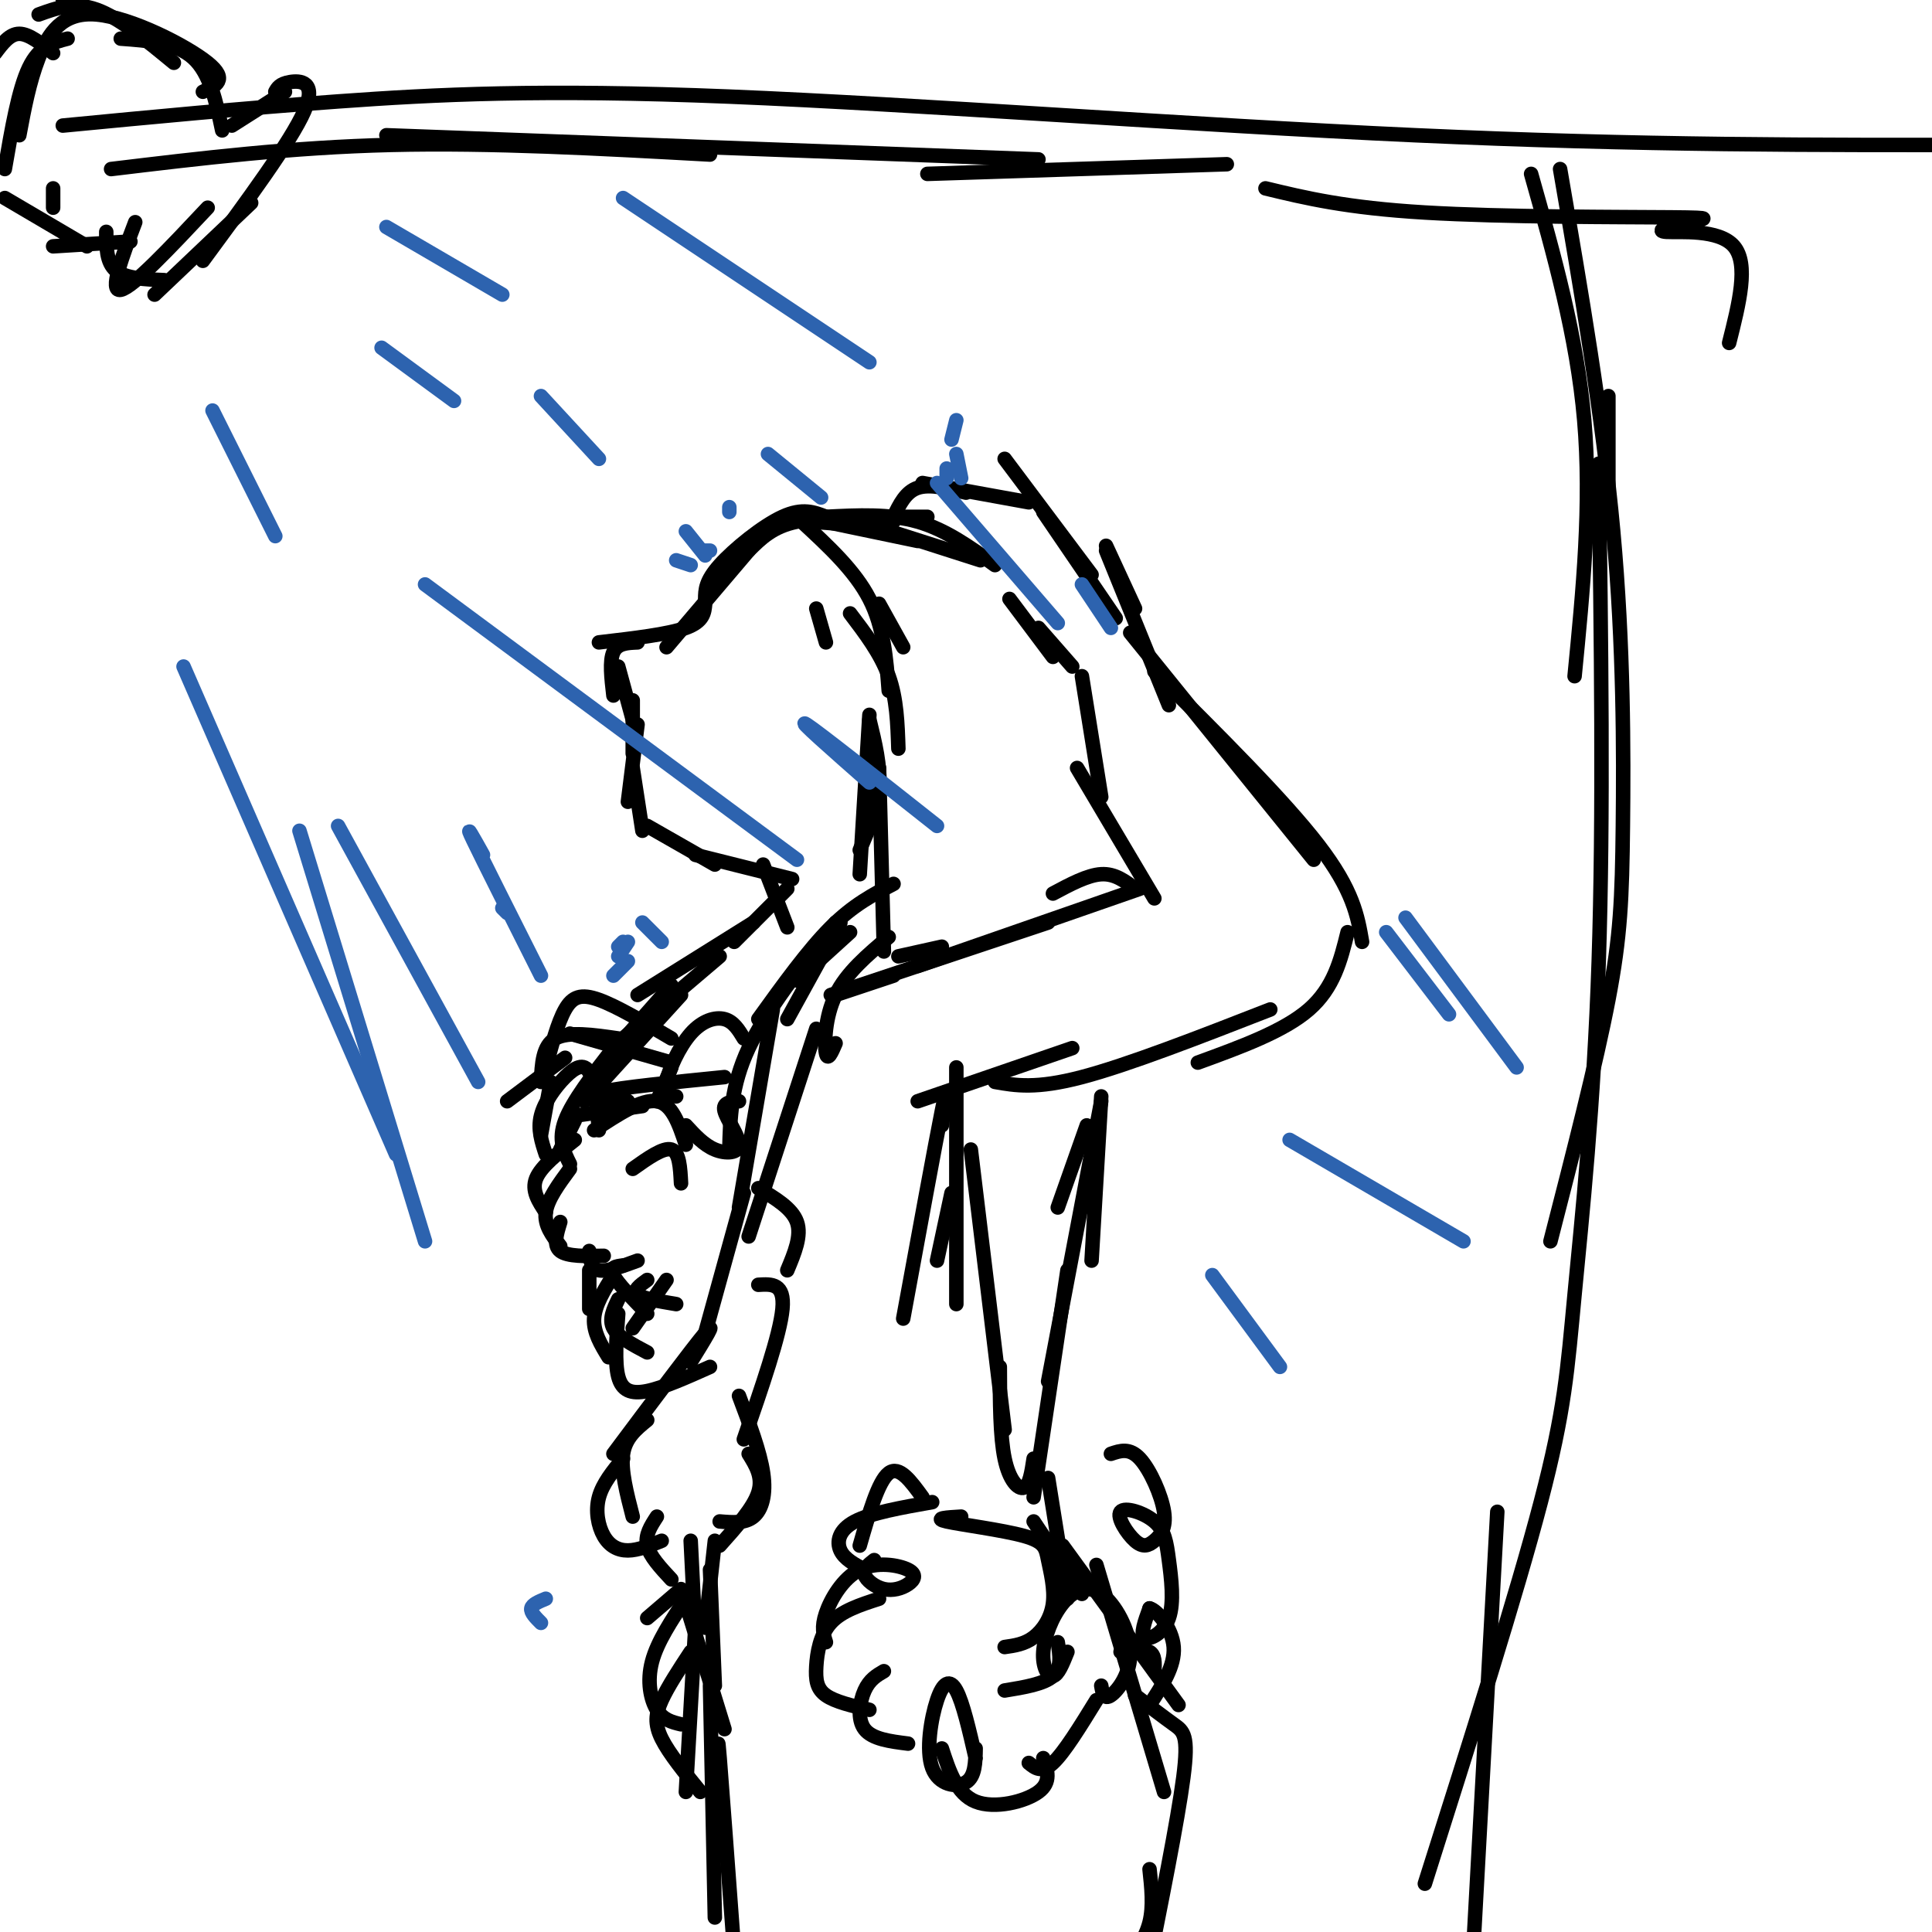 <svg viewBox='0 0 400 400' version='1.1' xmlns='http://www.w3.org/2000/svg' xmlns:xlink='http://www.w3.org/1999/xlink'><g fill='none' stroke='rgb(0,0,0)' stroke-width='3' stroke-linecap='round' stroke-linejoin='round'><path d='M181,109c0.000,0.000 -13.000,-1.000 -13,-1'/><path d='M185,108c-7.500,-0.500 -15.000,-1.000 -20,0c-5.000,1.000 -7.500,3.500 -10,6'/><path d='M171,107c-2.422,-0.956 -4.844,-1.911 -9,0c-4.156,1.911 -10.044,6.689 -13,10c-2.956,3.311 -2.978,5.156 -3,7'/><path d='M155,114c0.000,0.000 -17.000,20.000 -17,20'/><path d='M146,125c-0.167,1.833 -0.333,3.667 -4,5c-3.667,1.333 -10.833,2.167 -18,3'/><path d='M132,133c-2.083,0.083 -4.167,0.167 -5,2c-0.833,1.833 -0.417,5.417 0,9'/><path d='M128,138c0.000,0.000 3.000,11.000 3,11'/><path d='M131,145c0.000,0.000 0.000,11.000 0,11'/><path d='M132,150c0.000,0.000 -2.000,16.000 -2,16'/><path d='M131,159c0.000,0.000 2.000,13.000 2,13'/><path d='M134,171c0.000,0.000 14.000,8.000 14,8'/><path d='M144,177c0.000,0.000 20.000,5.000 20,5'/><path d='M166,107c0.000,0.000 24.000,5.000 24,5'/><path d='M171,107c6.583,-0.333 13.167,-0.667 19,1c5.833,1.667 10.917,5.333 16,9'/><path d='M178,108c0.000,0.000 25.000,8.000 25,8'/><path d='M182,125c0.000,0.000 5.000,9.000 5,9'/><path d='M169,126c0.000,0.000 2.000,7.000 2,7'/><path d='M166,108c5.500,5.083 11.000,10.167 14,16c3.000,5.833 3.500,12.417 4,19'/><path d='M176,127c3.167,4.167 6.333,8.333 8,13c1.667,4.667 1.833,9.833 2,15'/><path d='M180,150c0.000,0.000 2.000,20.000 2,20'/><path d='M180,148c0.000,0.000 -2.000,33.000 -2,33'/><path d='M180,149c1.167,4.750 2.333,9.500 2,14c-0.333,4.500 -2.167,8.750 -4,13'/><path d='M182,159c0.000,0.000 1.000,38.000 1,38'/><path d='M158,179c0.000,0.000 5.000,13.000 5,13'/><path d='M163,184c0.000,0.000 -11.000,11.000 -11,11'/><path d='M156,191c0.000,0.000 -24.000,15.000 -24,15'/><path d='M149,198c0.000,0.000 -20.000,17.000 -20,17'/><path d='M139,204c0.000,0.000 -15.000,17.000 -15,17'/><path d='M160,208c0.000,0.000 3.000,-5.000 3,-5'/><path d='M165,203c0.000,0.000 11.000,-10.000 11,-10'/><path d='M174,191c0.000,0.000 -11.000,20.000 -11,20'/><path d='M229,113c0.000,0.000 6.000,13.000 6,13'/><path d='M231,128c0.000,0.000 -15.000,-22.000 -15,-22'/><path d='M226,119c0.000,0.000 -18.000,-24.000 -18,-24'/><path d='M213,104c0.000,0.000 -22.000,-4.000 -22,-4'/><path d='M200,102c-3.750,-0.917 -7.500,-1.833 -10,-1c-2.500,0.833 -3.750,3.417 -5,6'/><path d='M192,107c0.000,0.000 -11.000,0.000 -11,0'/><path d='M229,114c0.000,0.000 13.000,32.000 13,32'/><path d='M209,124c0.000,0.000 9.000,12.000 9,12'/><path d='M215,130c0.000,0.000 7.000,8.000 7,8'/><path d='M224,140c0.000,0.000 4.000,25.000 4,25'/><path d='M223,159c0.000,0.000 16.000,27.000 16,27'/><path d='M234,131c0.000,0.000 38.000,47.000 38,47'/><path d='M239,139c13.417,13.333 26.833,26.667 34,36c7.167,9.333 8.083,14.667 9,20'/><path d='M279,193c-1.417,5.750 -2.833,11.500 -8,16c-5.167,4.500 -14.083,7.750 -23,11'/><path d='M263,209c-14.750,5.750 -29.500,11.500 -39,14c-9.500,2.500 -13.750,1.750 -18,1'/><path d='M222,217c0.000,0.000 -32.000,11.000 -32,11'/><path d='M235,184c-2.083,-1.583 -4.167,-3.167 -7,-3c-2.833,0.167 -6.417,2.083 -10,4'/><path d='M236,184c0.000,0.000 -46.000,16.000 -46,16'/><path d='M217,191c0.000,0.000 -45.000,15.000 -45,15'/><path d='M185,202c0.000,0.000 -12.000,4.000 -12,4'/><path d='M185,183c-4.167,2.167 -8.333,4.333 -13,9c-4.667,4.667 -9.833,11.833 -15,19'/><path d='M173,191c-7.167,9.083 -14.333,18.167 -18,26c-3.667,7.833 -3.833,14.417 -4,21'/><path d='M160,209c0.000,0.000 -7.000,41.000 -7,41'/><path d='M154,247c0.000,0.000 -8.000,29.000 -8,29'/><path d='M155,256c0.000,0.000 14.000,-43.000 14,-43'/><path d='M173,216c-0.822,1.911 -1.644,3.822 -2,2c-0.356,-1.822 -0.244,-7.378 2,-12c2.244,-4.622 6.622,-8.311 11,-12'/><path d='M186,198c0.000,0.000 9.000,-2.000 9,-2'/><path d='M225,233c0.000,0.000 -6.000,17.000 -6,17'/><path d='M228,227c0.000,0.000 -2.000,34.000 -2,34'/><path d='M228,228c0.000,0.000 -11.000,58.000 -11,58'/><path d='M221,263c0.000,0.000 -7.000,47.000 -7,47'/><path d='M214,302c-0.422,2.778 -0.844,5.556 -2,6c-1.156,0.444 -3.044,-1.444 -4,-6c-0.956,-4.556 -0.978,-11.778 -1,-19'/><path d='M208,296c0.000,0.000 -7.000,-58.000 -7,-58'/><path d='M198,221c0.000,0.000 0.000,49.000 0,49'/><path d='M197,247c0.000,0.000 -3.000,14.000 -3,14'/><path d='M195,233c0.667,-4.833 1.333,-9.667 0,-3c-1.333,6.667 -4.667,24.833 -8,43'/><path d='M141,206c0.000,0.000 -20.000,22.000 -20,22'/><path d='M127,217c-4.250,5.500 -8.500,11.000 -10,15c-1.500,4.000 -0.250,6.500 1,9'/><path d='M112,235c0.000,0.000 2.000,-11.000 2,-11'/><path d='M113,239c-0.851,-2.577 -1.702,-5.155 -1,-8c0.702,-2.845 2.958,-5.958 5,-8c2.042,-2.042 3.869,-3.012 5,-1c1.131,2.012 1.565,7.006 2,12'/><path d='M119,231c0.000,0.000 14.000,-2.000 14,-2'/><path d='M123,234c4.917,-3.250 9.833,-6.500 13,-6c3.167,0.500 4.583,4.750 6,9'/><path d='M131,242c3.167,-2.250 6.333,-4.500 8,-4c1.667,0.500 1.833,3.750 2,7'/><path d='M119,236c-3.500,2.750 -7.000,5.500 -8,8c-1.000,2.500 0.500,4.750 2,7'/><path d='M118,242c-2.333,3.167 -4.667,6.333 -5,9c-0.333,2.667 1.333,4.833 3,7'/><path d='M116,253c-0.750,2.417 -1.500,4.833 0,6c1.500,1.167 5.250,1.083 9,1'/><path d='M122,259c0.167,1.833 0.333,3.667 2,4c1.667,0.333 4.833,-0.833 8,-2'/><path d='M136,228c0.000,0.000 3.000,-7.000 3,-7'/><path d='M140,227c-1.226,-0.250 -2.452,-0.500 -2,-3c0.452,-2.500 2.583,-7.250 5,-10c2.417,-2.750 5.119,-3.500 7,-3c1.881,0.500 2.940,2.250 4,4'/><path d='M153,228c-1.720,0.113 -3.440,0.226 -3,2c0.440,1.774 3.042,5.208 3,7c-0.042,1.792 -2.726,1.940 -5,1c-2.274,-0.940 -4.137,-2.970 -6,-5'/><path d='M150,223c-10.833,1.083 -21.667,2.167 -25,3c-3.333,0.833 0.833,1.417 5,2'/><path d='M139,220c0.000,0.000 -21.000,-6.000 -21,-6'/><path d='M139,215c-5.644,-3.333 -11.289,-6.667 -15,-8c-3.711,-1.333 -5.489,-0.667 -7,2c-1.511,2.667 -2.756,7.333 -4,12'/><path d='M128,215c-5.167,-0.750 -10.333,-1.500 -13,0c-2.667,1.500 -2.833,5.250 -3,9'/><path d='M117,219c0.000,0.000 -12.000,9.000 -12,9'/><path d='M119,232c0.000,0.000 -3.000,6.000 -3,6'/><path d='M122,263c0.000,0.000 0.000,8.000 0,8'/><path d='M129,262c-1.417,0.167 -2.833,0.333 -2,2c0.833,1.667 3.917,4.833 7,8'/><path d='M134,265c-1.500,1.083 -3.000,2.167 -2,3c1.000,0.833 4.500,1.417 8,2'/><path d='M138,265c0.000,0.000 -7.000,10.000 -7,10'/><path d='M128,269c-1.000,2.083 -2.000,4.167 -1,6c1.000,1.833 4.000,3.417 7,5'/><path d='M127,264c-1.917,3.083 -3.833,6.167 -4,9c-0.167,2.833 1.417,5.417 3,8'/><path d='M128,272c-0.378,5.044 -0.756,10.089 0,13c0.756,2.911 2.644,3.689 6,3c3.356,-0.689 8.178,-2.844 13,-5'/><path d='M143,282c2.833,-4.583 5.667,-9.167 3,-6c-2.667,3.167 -10.833,14.083 -19,25'/><path d='M134,294c-2.250,1.833 -4.500,3.667 -5,7c-0.500,3.333 0.750,8.167 2,13'/><path d='M129,302c-2.119,2.577 -4.238,5.155 -5,8c-0.762,2.845 -0.167,5.958 1,8c1.167,2.042 2.905,3.012 5,3c2.095,-0.012 4.548,-1.006 7,-2'/><path d='M136,314c-1.250,1.917 -2.500,3.833 -2,6c0.500,2.167 2.750,4.583 5,7'/><path d='M143,319c0.000,0.000 1.000,20.000 1,20'/><path d='M149,320c3.500,-3.917 7.000,-7.833 8,-11c1.000,-3.167 -0.500,-5.583 -2,-8'/><path d='M149,315c2.622,0.222 5.244,0.444 7,-1c1.756,-1.444 2.644,-4.556 2,-9c-0.644,-4.444 -2.822,-10.222 -5,-16'/><path d='M154,298c3.750,-10.833 7.500,-21.667 8,-27c0.500,-5.333 -2.250,-5.167 -5,-5'/><path d='M163,263c1.500,-3.583 3.000,-7.167 2,-10c-1.000,-2.833 -4.500,-4.917 -8,-7'/><path d='M148,319c0.000,0.000 -2.000,18.000 -2,18'/><path d='M147,325c0.000,0.000 1.000,24.000 1,24'/><path d='M142,332c0.000,0.000 8.000,26.000 8,26'/><path d='M217,306c0.000,0.000 4.000,25.000 4,25'/><path d='M214,315c0.000,0.000 10.000,15.000 10,15'/><path d='M220,320c0.000,0.000 24.000,33.000 24,33'/><path d='M227,324c0.000,0.000 14.000,47.000 14,47'/><path d='M235,351c2.978,2.267 5.956,4.533 8,6c2.044,1.467 3.156,2.133 2,11c-1.156,8.867 -4.578,25.933 -8,43'/><path d='M238,387c0.417,3.833 0.833,7.667 0,11c-0.833,3.333 -2.917,6.167 -5,9'/><path d='M144,336c0.000,0.000 -2.000,35.000 -2,35'/><path d='M147,349c0.000,0.000 1.000,48.000 1,48'/><path d='M149,367c-0.250,-4.583 -0.500,-9.167 0,-3c0.500,6.167 1.750,23.083 3,40'/><path d='M141,329c0.000,0.000 -7.000,6.000 -7,6'/><path d='M142,331c-2.956,4.444 -5.911,8.889 -7,13c-1.089,4.111 -0.311,7.889 1,10c1.311,2.111 3.156,2.556 5,3'/><path d='M143,342c-2.356,3.578 -4.711,7.156 -6,10c-1.289,2.844 -1.511,4.956 0,8c1.511,3.044 4.756,7.022 8,11'/><path d='M191,310c-2.417,-3.333 -4.833,-6.667 -7,-5c-2.167,1.667 -4.083,8.333 -6,15'/><path d='M193,311c-6.311,1.111 -12.622,2.222 -16,4c-3.378,1.778 -3.822,4.222 -3,6c0.822,1.778 2.911,2.889 5,4'/><path d='M181,323c-1.164,0.918 -2.329,1.836 -2,3c0.329,1.164 2.150,2.576 4,3c1.850,0.424 3.728,-0.138 5,-1c1.272,-0.862 1.939,-2.025 0,-3c-1.939,-0.975 -6.484,-1.763 -10,0c-3.516,1.763 -6.005,6.075 -7,9c-0.995,2.925 -0.498,4.462 0,6'/><path d='M182,331c-3.881,1.256 -7.762,2.512 -10,5c-2.238,2.488 -2.833,6.208 -3,9c-0.167,2.792 0.095,4.655 2,6c1.905,1.345 5.452,2.173 9,3'/><path d='M183,346c-1.489,0.867 -2.978,1.733 -4,4c-1.022,2.267 -1.578,5.933 0,8c1.578,2.067 5.289,2.533 9,3'/><path d='M199,314c-2.942,0.176 -5.885,0.351 -3,1c2.885,0.649 11.596,1.771 16,3c4.404,1.229 4.500,2.567 5,5c0.500,2.433 1.404,5.963 1,9c-0.404,3.037 -2.115,5.582 -4,7c-1.885,1.418 -3.942,1.709 -6,2'/><path d='M219,340c0.417,2.667 0.833,5.333 -1,7c-1.833,1.667 -5.917,2.333 -10,3'/><path d='M221,342c-0.970,2.413 -1.940,4.826 -3,5c-1.060,0.174 -2.210,-1.891 -2,-5c0.210,-3.109 1.780,-7.261 4,-10c2.220,-2.739 5.090,-4.064 8,-2c2.910,2.064 5.860,7.517 6,12c0.140,4.483 -2.532,7.995 -4,9c-1.468,1.005 -1.734,-0.498 -2,-2'/><path d='M232,342c2.417,-0.333 4.833,-0.667 6,0c1.167,0.667 1.083,2.333 1,4'/><path d='M230,301c1.931,-0.654 3.863,-1.309 6,1c2.137,2.309 4.481,7.581 5,11c0.519,3.419 -0.787,4.984 -2,6c-1.213,1.016 -2.334,1.482 -4,0c-1.666,-1.482 -3.877,-4.911 -3,-6c0.877,-1.089 4.843,0.161 7,2c2.157,1.839 2.506,4.266 3,8c0.494,3.734 1.133,8.775 0,12c-1.133,3.225 -4.038,4.636 -5,4c-0.962,-0.636 0.019,-3.318 1,-6'/><path d='M238,333c1.489,0.311 4.711,4.089 5,8c0.289,3.911 -2.356,7.956 -5,12'/><path d='M227,352c-3.333,5.417 -6.667,10.833 -9,13c-2.333,2.167 -3.667,1.083 -5,0'/><path d='M216,364c0.867,2.489 1.733,4.978 -1,7c-2.733,2.022 -9.067,3.578 -13,2c-3.933,-1.578 -5.467,-6.289 -7,-11'/><path d='M202,362c-0.048,2.912 -0.096,5.825 -2,7c-1.904,1.175 -5.665,0.614 -7,-3c-1.335,-3.614 -0.244,-10.281 1,-14c1.244,-3.719 2.641,-4.491 4,-2c1.359,2.491 2.679,8.246 4,14'/><path d='M13,0c0.000,0.000 1.000,1.000 1,1'/><path d='M8,3c3.667,-1.333 7.333,-2.667 12,-1c4.667,1.667 10.333,6.333 16,11'/><path d='M25,8c5.750,0.417 11.500,0.833 15,4c3.500,3.167 4.750,9.083 6,15'/><path d='M48,26c0.000,0.000 11.000,-7.000 11,-7'/><path d='M57,19c0.467,-0.822 0.933,-1.644 3,-2c2.067,-0.356 5.733,-0.244 3,6c-2.733,6.244 -11.867,18.622 -21,31'/><path d='M52,42c0.000,0.000 -20.000,19.000 -20,19'/><path d='M34,58c-4.000,-0.167 -8.000,-0.333 -10,-2c-2.000,-1.667 -2.000,-4.833 -2,-8'/><path d='M27,50c0.000,0.000 -16.000,1.000 -16,1'/><path d='M18,51c0.000,0.000 -17.000,-10.000 -17,-10'/><path d='M42,19c2.690,-1.232 5.381,-2.464 1,-6c-4.381,-3.536 -15.833,-9.375 -23,-10c-7.167,-0.625 -10.048,3.964 -12,9c-1.952,5.036 -2.976,10.518 -4,16'/><path d='M14,8c-2.917,0.750 -5.833,1.500 -8,6c-2.167,4.500 -3.583,12.750 -5,21'/><path d='M11,11c-2.500,-2.000 -5.000,-4.000 -7,-4c-2.000,0.000 -3.500,2.000 -5,4'/><path d='M11,43c0.000,0.000 0.000,-4.000 0,-4'/><path d='M28,46c-2.750,7.250 -5.500,14.500 -3,14c2.500,-0.500 10.250,-8.750 18,-17'/></g>
<g fill='none' stroke='rgb(45,99,175)' stroke-width='3' stroke-linecap='round' stroke-linejoin='round'><path d='M80,47c0.000,0.000 24.000,14.000 24,14'/><path d='M79,72c0.000,0.000 15.000,11.000 15,11'/><path d='M44,85c0.000,0.000 13.000,26.000 13,26'/><path d='M112,82c0.000,0.000 12.000,13.000 12,13'/><path d='M129,41c0.000,0.000 51.000,34.000 51,34'/><path d='M159,94c0.000,0.000 11.000,9.000 11,9'/><path d='M88,121c0.000,0.000 77.000,57.000 77,57'/><path d='M180,162c-7.667,-6.750 -15.333,-13.500 -13,-12c2.333,1.500 14.667,11.250 27,21'/><path d='M267,236c0.000,0.000 36.000,21.000 36,21'/><path d='M251,264c0.000,0.000 14.000,19.000 14,19'/><path d='M70,171c0.000,0.000 29.000,53.000 29,53'/><path d='M105,189c0.000,0.000 -1.000,-1.000 -1,-1'/><path d='M100,177c-2.000,-3.583 -4.000,-7.167 -2,-3c2.000,4.167 8.000,16.083 14,28'/><path d='M291,190c0.000,0.000 23.000,31.000 23,31'/><path d='M287,193c0.000,0.000 13.000,17.000 13,17'/><path d='M146,115c0.000,0.000 -4.000,-5.000 -4,-5'/><path d='M143,117c0.000,0.000 -3.000,-1.000 -3,-1'/><path d='M147,114c0.000,0.000 -1.000,0.000 -1,0'/><path d='M151,106c0.000,0.000 0.000,-1.000 0,-1'/><path d='M197,91c0.000,0.000 1.000,-4.000 1,-4'/><path d='M199,99c0.000,0.000 -1.000,-5.000 -1,-5'/><path d='M196,97c0.000,0.000 0.000,2.000 0,2'/><path d='M137,195c0.000,0.000 -4.000,-4.000 -4,-4'/><path d='M128,198c0.000,0.000 2.000,-3.000 2,-3'/><path d='M129,195c0.000,0.000 -1.000,1.000 -1,1'/><path d='M130,199c0.000,0.000 -3.000,3.000 -3,3'/><path d='M112,336c-1.083,-1.083 -2.167,-2.167 -2,-3c0.167,-0.833 1.583,-1.417 3,-2'/><path d='M38,138c0.000,0.000 44.000,101.000 44,101'/><path d='M62,172c0.000,0.000 26.000,85.000 26,85'/><path d='M194,100c0.000,0.000 25.000,29.000 25,29'/><path d='M224,121c0.000,0.000 6.000,9.000 6,9'/></g>
<g fill='none' stroke='rgb(0,0,0)' stroke-width='3' stroke-linecap='round' stroke-linejoin='round'><path d='M13,26c18.435,-1.774 36.869,-3.548 57,-5c20.131,-1.452 41.958,-2.583 81,-1c39.042,1.583 95.298,5.881 142,8c46.702,2.119 83.851,2.060 121,2'/><path d='M23,35c18.667,-2.250 37.333,-4.500 58,-5c20.667,-0.500 43.333,0.750 66,2'/><path d='M80,28c0.000,0.000 135.000,5.000 135,5'/><path d='M192,36c0.000,0.000 62.000,-2.000 62,-2'/><path d='M262,39c8.326,2.012 16.651,4.024 33,5c16.349,0.976 40.721,0.916 51,1c10.279,0.084 6.467,0.311 3,1c-3.467,0.689 -6.587,1.839 -4,2c2.587,0.161 10.882,-0.668 14,3c3.118,3.668 1.059,11.834 -1,20'/><path d='M333,82c0.000,0.000 0.000,19.000 0,19'/><path d='M317,36c4.750,16.833 9.500,33.667 11,51c1.500,17.333 -0.250,35.167 -2,53'/><path d='M323,35c4.405,25.571 8.810,51.143 11,75c2.190,23.857 2.167,46.000 2,61c-0.167,15.000 -0.476,22.857 -3,36c-2.524,13.143 -7.262,31.571 -12,50'/><path d='M331,96c0.500,36.536 1.000,73.071 0,103c-1.000,29.929 -3.500,53.250 -5,69c-1.500,15.750 -2.000,23.929 -7,43c-5.000,19.071 -14.500,49.036 -24,79'/><path d='M310,313c0.000,0.000 -5.000,91.000 -5,91'/></g>
</svg>